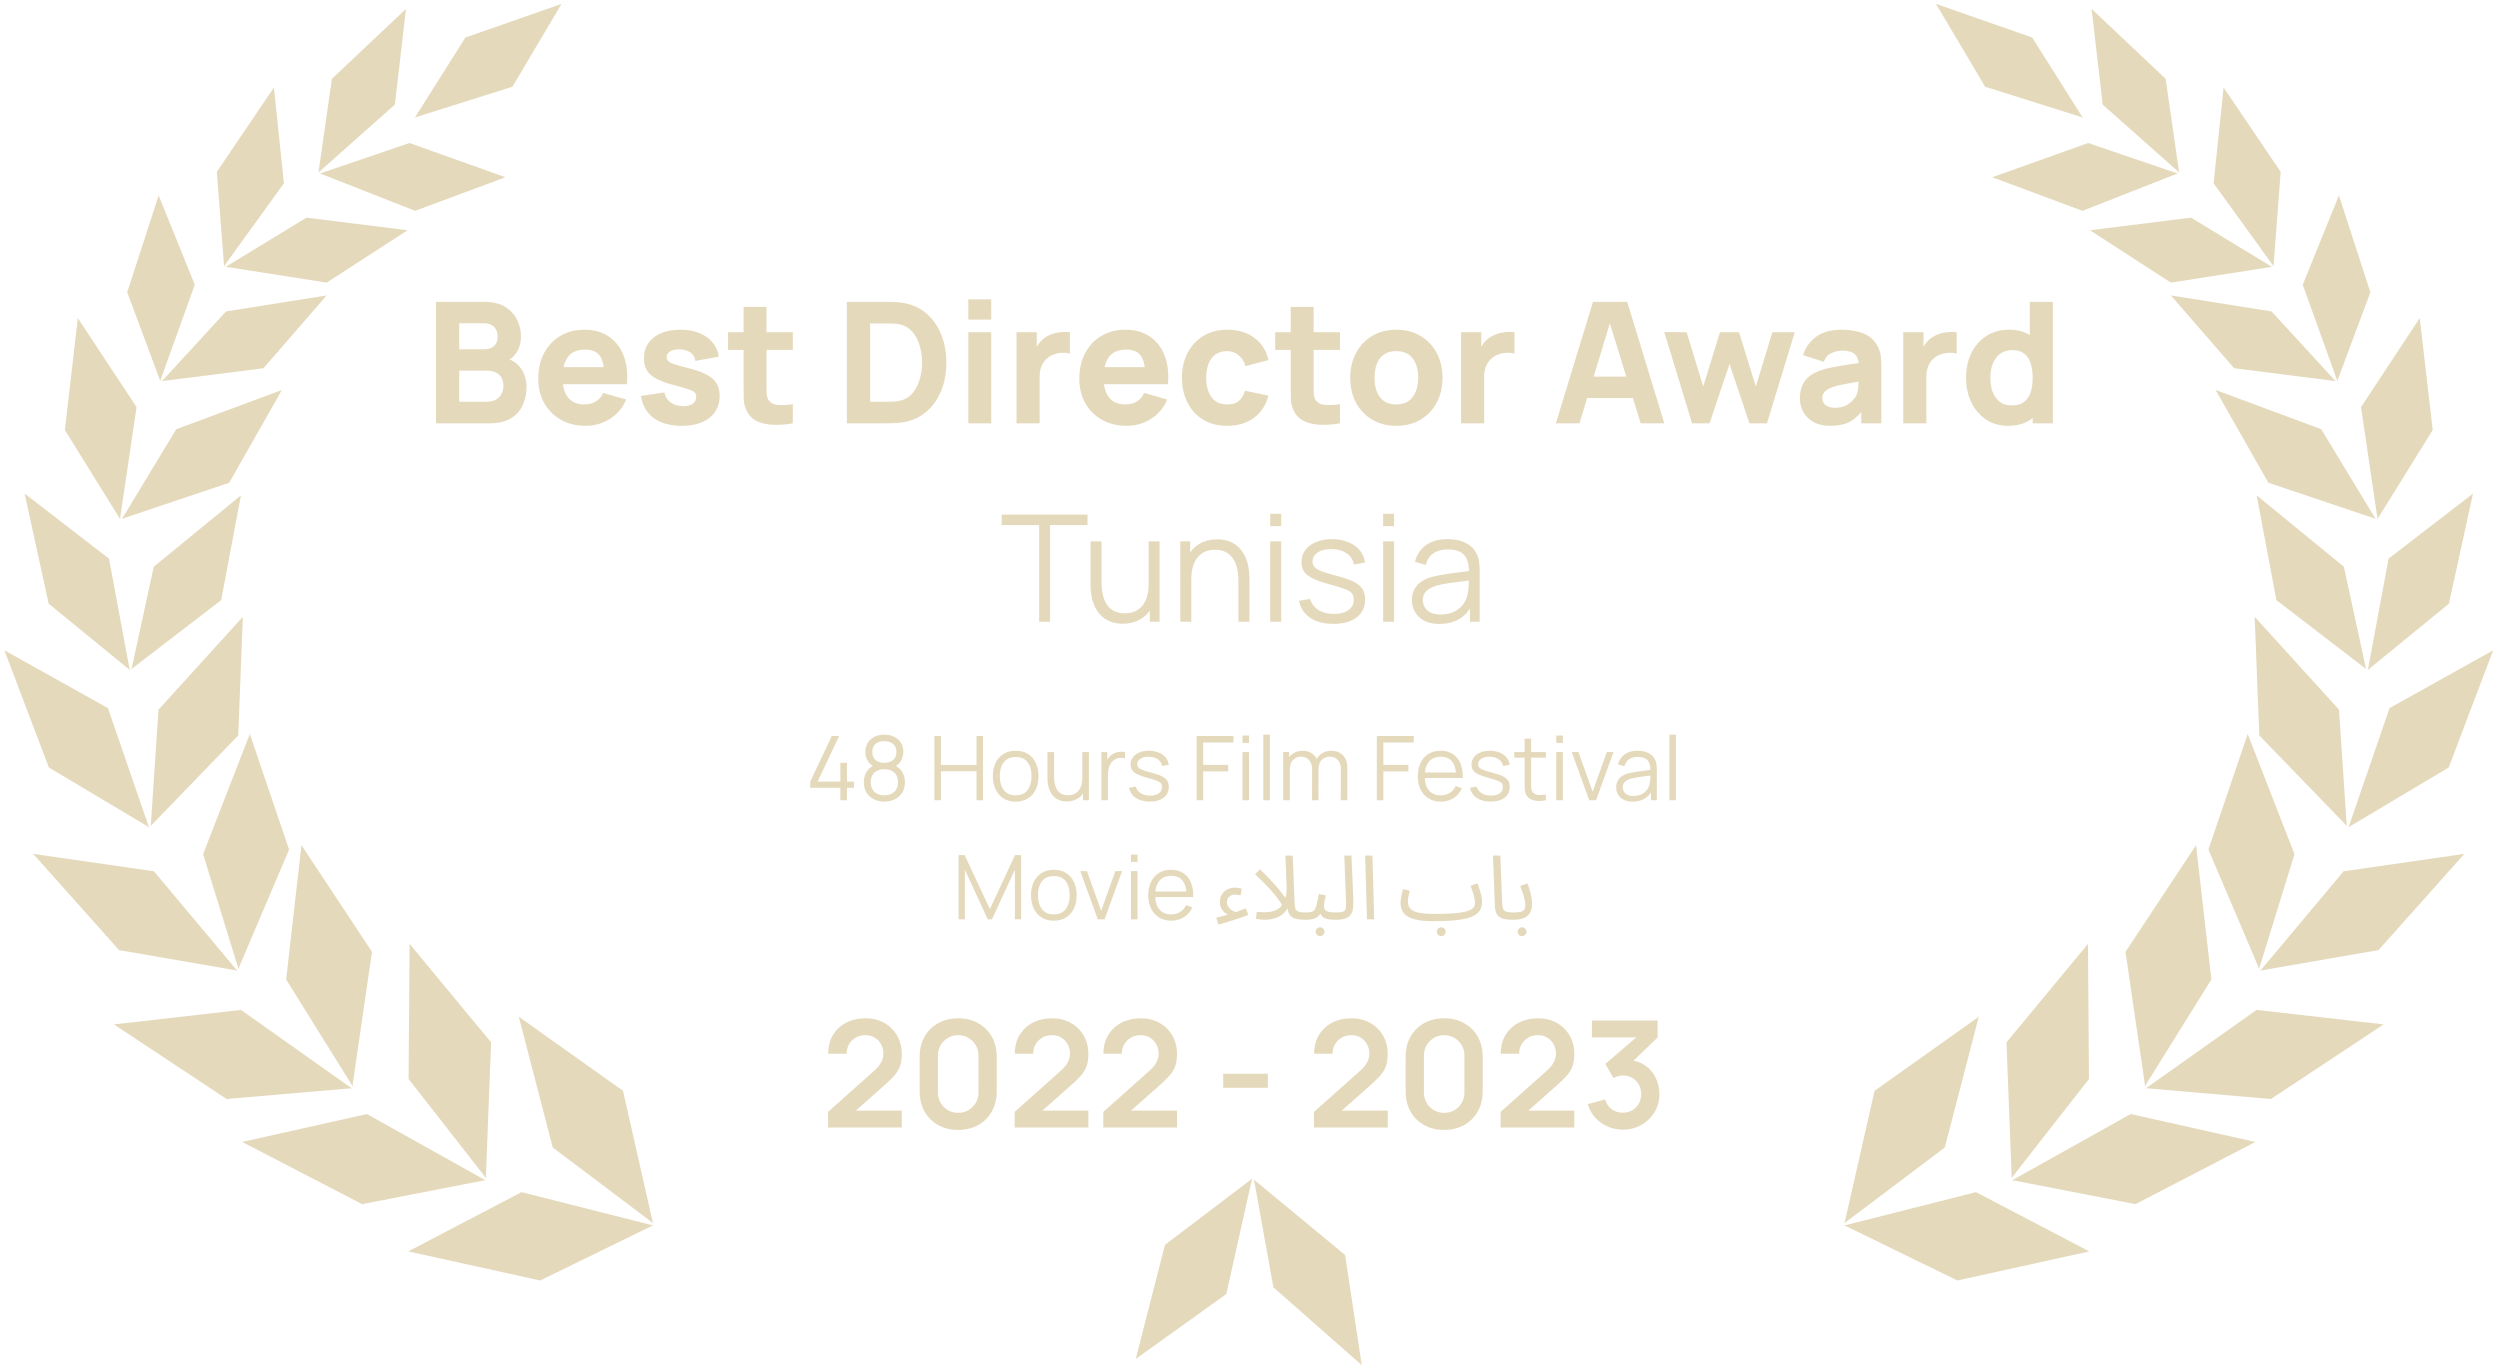 <svg xmlns="http://www.w3.org/2000/svg" width="252" height="138" viewBox="0 0 252 138" fill="none"><path d="M62.798 109.952L52.294 102.487L55.717 115.668L65.733 123.217L65.788 123.297L65.848 123.257L65.793 123.177L62.798 109.952Z" fill="#E5D9BC"></path><path d="M65.818 123.521L65.813 123.486L65.723 123.496L52.568 120.167L41.151 126.142L54.451 129.072L65.713 123.571L65.823 123.561L65.818 123.521Z" fill="#E5D9BC"></path><path d="M41.286 95.142L41.186 108.761L48.905 118.638L48.94 118.737L49.01 118.712L48.98 118.618L49.503 105.069L41.286 95.142Z" fill="#E5D9BC"></path><path d="M48.905 118.996L48.91 118.961L48.915 118.927L48.825 118.912L36.985 112.294L24.408 115.109L36.502 121.378L48.81 118.981L48.905 118.996Z" fill="#E5D9BC"></path><path d="M30.388 85.195L28.843 98.73L35.47 109.374L35.49 109.473L35.56 109.458L35.54 109.364L37.498 95.944L30.388 85.195Z" fill="#E5D9BC"></path><path d="M35.431 109.728L35.45 109.658L35.356 109.633L24.288 101.799L11.481 103.259L22.843 110.779L35.336 109.703L35.431 109.728Z" fill="#E5D9BC"></path><path d="M24.034 97.638H24.069L24.074 97.549L29.142 85.634L25.18 73.983L20.471 86.103L24.004 97.544L23.999 97.633L24.034 97.638Z" fill="#E5D9BC"></path><path d="M23.8 97.813L23.88 97.858L23.899 97.828L23.915 97.798L23.84 97.758L15.518 87.827L3.344 86.068L12 95.77L23.8 97.813Z" fill="#E5D9BC"></path><path d="M15.199 83.247L15.229 83.262L15.264 83.177L24.014 74.133L24.477 62.173L15.976 71.537L15.204 83.153L15.169 83.232L15.199 83.247Z" fill="#E5D9BC"></path><path d="M14.92 83.322L14.98 83.397L15.009 83.372V83.377V83.372L15.034 83.357L14.98 83.287L10.883 71.377L0.439 65.547L4.929 77.367L14.92 83.322Z" fill="#E5D9BC"></path><path d="M13.26 67.436L13.29 67.451L13.335 67.376L22.295 60.494L24.288 49.93L15.498 57.125L13.28 67.351L13.235 67.421L13.26 67.436Z" fill="#E5D9BC"></path><path d="M13.006 67.471L13.046 67.535L13.071 67.52L13.096 67.505L13.056 67.436L10.988 56.313L2.482 49.751L4.904 60.848L13.006 67.471Z" fill="#E5D9BC"></path><path d="M12.304 52.292L12.324 52.312L12.378 52.267L23.107 48.659L28.414 39.31L17.765 43.267L12.344 52.222L12.284 52.267L12.304 52.287L12.299 52.292L12.304 52.287V52.292Z" fill="#E5D9BC"></path><path d="M12.069 52.316L12.099 52.312L12.124 52.307L12.109 52.237L13.764 41.035L7.844 32.065L6.538 43.347L12.055 52.237L12.069 52.316Z" fill="#E5D9BC"></path><path d="M16.335 38.414L16.35 38.438L16.415 38.404L26.555 37.118L32.924 29.783L22.783 31.392L16.385 38.354L16.325 38.389L16.335 38.409V38.414Z" fill="#E5D9BC"></path><path d="M16.126 38.394H16.175V38.324L19.634 28.701L15.991 19.697L12.822 29.464L16.126 38.324V38.394Z" fill="#E5D9BC"></path><path d="M22.748 26.873L22.759 26.923L22.838 26.908L32.929 28.487L41.087 23.21L30.896 21.939L22.813 26.858L22.748 26.873Z" fill="#E5D9BC"></path><path d="M22.559 26.823L22.604 26.838L22.619 26.778L28.619 18.481L27.612 8.819L21.856 17.325L22.579 26.753L22.559 26.823Z" fill="#E5D9BC"></path><path d="M32.251 17.454V17.514H32.331L41.844 21.252L50.948 17.868L41.276 14.415L32.336 17.459L32.251 17.454Z" fill="#E5D9BC"></path><path d="M32.102 17.385L32.122 17.395L32.152 17.34L39.806 10.543L40.922 0.896L33.457 7.942L32.112 17.3L32.077 17.37L32.102 17.38V17.385Z" fill="#E5D9BC"></path><path d="M41.889 11.819L51.651 8.744L56.604 0.392L46.912 3.781L41.869 11.774L41.804 11.819L41.839 11.858L41.889 11.819Z" fill="#E5D9BC"></path><path d="M185.932 123.277L185.962 123.297L186.012 123.222L196.033 115.668L199.461 102.487L188.957 109.952L185.952 123.187L185.907 123.257L185.932 123.277Z" fill="#E5D9BC"></path><path d="M199.182 120.167L186.027 123.496L185.937 123.486V123.521H185.932H185.937L185.932 123.561L186.032 123.571L197.299 129.072L210.599 126.142L199.182 120.167Z" fill="#E5D9BC"></path><path d="M202.815 118.737L202.85 118.638L210.569 108.761L210.469 95.142L202.252 105.069L202.775 118.618L202.745 118.712L202.815 118.737Z" fill="#E5D9BC"></path><path d="M202.93 118.912L202.84 118.927L202.845 118.961H202.85L202.855 118.996L202.945 118.981L215.253 121.378L227.347 115.109L214.77 112.294L202.93 118.912Z" fill="#E5D9BC"></path><path d="M216.26 109.473L216.28 109.374L222.907 98.73L221.362 85.195L214.251 95.944L216.21 109.364L216.19 109.458L216.26 109.473Z" fill="#E5D9BC"></path><path d="M227.467 101.799H227.462L216.399 109.633L216.304 109.658L216.314 109.693L216.324 109.728L216.419 109.703L228.912 110.779L240.273 103.259L227.467 101.799Z" fill="#E5D9BC"></path><path d="M226.57 73.983L222.608 85.634L227.676 97.534L227.681 97.638H227.716H227.721L227.751 97.633L227.746 97.554L231.284 86.103L226.57 73.983Z" fill="#E5D9BC"></path><path d="M227.915 97.758L227.84 97.803L227.855 97.828L227.875 97.858L227.955 97.813L239.755 95.77L248.411 86.068L236.232 87.827L227.915 97.758Z" fill="#E5D9BC"></path><path d="M236.521 83.262L236.551 83.247L236.581 83.232L236.546 83.153L235.774 71.537L227.272 62.173L227.736 74.133L236.486 83.177L236.521 83.262Z" fill="#E5D9BC"></path><path d="M236.745 83.372L236.77 83.397L236.83 83.322L246.826 77.367L251.316 65.547L240.867 71.377L236.765 83.297L236.721 83.357L236.741 83.372V83.377L236.745 83.372Z" fill="#E5D9BC"></path><path d="M238.475 67.451L238.524 67.421L238.48 67.351L236.262 57.125L227.472 49.93L229.46 60.494L238.435 67.386L238.475 67.451Z" fill="#E5D9BC"></path><path d="M240.767 56.313L238.699 67.436L238.659 67.505L238.684 67.52V67.525V67.52L238.709 67.535L238.749 67.471L246.851 60.853L249.278 49.751L240.767 56.313Z" fill="#E5D9BC"></path><path d="M239.401 52.212L233.985 43.267L223.336 39.31L228.648 48.659L239.377 52.267L239.431 52.312L239.451 52.292L239.471 52.267L239.401 52.212Z" fill="#E5D9BC"></path><path d="M239.641 52.222L239.626 52.307L239.685 52.316L239.7 52.237L245.217 43.347L243.911 32.065L243.906 32.08V32.065L237.991 41.035L239.641 52.222Z" fill="#E5D9BC"></path><path d="M225.199 37.118L235.34 38.404L235.405 38.438L235.415 38.414H235.42V38.409L235.43 38.389L235.365 38.354L228.972 31.392L218.826 29.783V29.788V29.783L225.199 37.118Z" fill="#E5D9BC"></path><path d="M235.574 38.314V38.394H235.604H235.629V38.324L238.933 29.464L235.764 19.697L232.116 28.701L235.574 38.314Z" fill="#E5D9BC"></path><path d="M210.668 23.21L218.821 28.487L222.877 27.855L228.917 26.908L228.997 26.923L229.007 26.873L228.942 26.858L220.854 21.939L210.668 23.21Z" fill="#E5D9BC"></path><path d="M229.146 26.838L229.191 26.823L229.176 26.768L229.894 17.325L224.138 8.819L223.131 18.481L229.126 26.763L229.146 26.838Z" fill="#E5D9BC"></path><path d="M209.916 21.252L219.424 17.514H219.504V17.454L219.419 17.459L210.479 14.415L200.812 17.868L209.916 21.252Z" fill="#E5D9BC"></path><path d="M219.608 17.34L219.633 17.395L219.653 17.385V17.38L219.678 17.37L219.643 17.3L218.298 7.947L210.833 0.896L211.949 10.543L219.608 17.34Z" fill="#E5D9BC"></path><path d="M209.866 11.819L209.916 11.858L209.951 11.819L209.886 11.774L204.843 3.781L195.151 0.392L200.104 8.744L209.866 11.819Z" fill="#E5D9BC"></path><path d="M126.483 118.981L126.433 118.892L126.378 118.926L126.418 118.996L128.357 129.76L137.267 137.608L135.587 126.501L126.483 118.981Z" fill="#E5D9BC"></path><path d="M126.124 118.877L117.428 125.479L114.483 136.98L123.613 130.438L126.189 118.897L126.234 118.832L126.179 118.797L126.124 118.877Z" fill="#E5D9BC"></path><path d="M43.945 42.669V30.429H48.841C49.713 30.429 50.419 30.605 50.957 30.956C51.495 31.302 51.889 31.738 52.139 32.265C52.388 32.792 52.513 33.325 52.513 33.863C52.513 34.549 52.357 35.118 52.045 35.571C51.739 36.025 51.317 36.328 50.779 36.481V36.056C51.544 36.215 52.116 36.569 52.496 37.118C52.881 37.668 53.074 38.283 53.074 38.963C53.074 39.694 52.938 40.337 52.666 40.892C52.399 41.448 51.991 41.884 51.442 42.201C50.892 42.513 50.201 42.669 49.368 42.669H43.945ZM46.291 40.493H49.13C49.441 40.493 49.719 40.428 49.963 40.297C50.206 40.161 50.396 39.974 50.532 39.736C50.674 39.493 50.745 39.207 50.745 38.878C50.745 38.589 50.685 38.331 50.566 38.104C50.447 37.878 50.266 37.699 50.022 37.569C49.784 37.433 49.487 37.365 49.13 37.365H46.291V40.493ZM46.291 35.206H48.807C49.067 35.206 49.3 35.161 49.504 35.07C49.708 34.979 49.869 34.84 49.988 34.653C50.107 34.461 50.167 34.214 50.167 33.914C50.167 33.54 50.05 33.225 49.818 32.97C49.586 32.715 49.249 32.588 48.807 32.588H46.291V35.206ZM59.036 42.924C58.095 42.924 57.265 42.723 56.545 42.32C55.831 41.912 55.27 41.354 54.862 40.646C54.46 39.932 54.259 39.116 54.259 38.198C54.259 37.195 54.457 36.322 54.854 35.58C55.251 34.838 55.797 34.262 56.494 33.854C57.191 33.441 57.993 33.234 58.9 33.234C59.863 33.234 60.682 33.461 61.356 33.914C62.031 34.367 62.529 35.005 62.852 35.826C63.175 36.648 63.289 37.614 63.192 38.725H60.906V37.875C60.906 36.94 60.756 36.268 60.455 35.86C60.161 35.447 59.676 35.24 59.002 35.24C58.214 35.24 57.633 35.481 57.259 35.962C56.891 36.438 56.707 37.144 56.707 38.079C56.707 38.935 56.891 39.598 57.259 40.068C57.633 40.533 58.18 40.765 58.9 40.765C59.353 40.765 59.741 40.666 60.064 40.467C60.387 40.269 60.634 39.983 60.804 39.609L63.116 40.272C62.77 41.111 62.223 41.762 61.475 42.227C60.733 42.692 59.92 42.924 59.036 42.924ZM55.993 38.725V37.008H62.079V38.725H55.993ZM68.699 42.924C67.543 42.924 66.608 42.663 65.894 42.142C65.185 41.615 64.755 40.873 64.602 39.915L66.965 39.558C67.061 39.989 67.273 40.326 67.602 40.569C67.936 40.813 68.359 40.935 68.869 40.935C69.288 40.935 69.611 40.856 69.838 40.697C70.064 40.533 70.178 40.306 70.178 40.017C70.178 39.836 70.132 39.691 70.042 39.583C69.951 39.47 69.747 39.36 69.43 39.252C69.118 39.144 68.631 39.003 67.968 38.827C67.22 38.634 66.622 38.419 66.174 38.181C65.727 37.943 65.403 37.66 65.205 37.331C65.007 36.997 64.908 36.594 64.908 36.124C64.908 35.535 65.058 35.025 65.358 34.594C65.659 34.158 66.081 33.823 66.625 33.591C67.174 33.353 67.82 33.234 68.563 33.234C69.282 33.234 69.92 33.344 70.475 33.565C71.031 33.786 71.478 34.101 71.818 34.509C72.164 34.917 72.376 35.399 72.456 35.954L70.093 36.379C70.053 36.039 69.906 35.77 69.651 35.571C69.396 35.373 69.05 35.257 68.614 35.223C68.189 35.195 67.846 35.251 67.585 35.393C67.33 35.535 67.203 35.739 67.203 36.005C67.203 36.164 67.257 36.297 67.364 36.404C67.478 36.512 67.707 36.623 68.053 36.736C68.404 36.849 68.937 36.997 69.651 37.178C70.348 37.359 70.906 37.572 71.325 37.815C71.75 38.053 72.059 38.342 72.252 38.682C72.444 39.017 72.541 39.422 72.541 39.898C72.541 40.839 72.201 41.578 71.521 42.116C70.841 42.655 69.9 42.924 68.699 42.924ZM79.916 42.669C79.282 42.788 78.659 42.839 78.046 42.822C77.44 42.811 76.896 42.706 76.415 42.507C75.939 42.303 75.576 41.978 75.326 41.53C75.1 41.111 74.981 40.686 74.969 40.255C74.958 39.819 74.953 39.326 74.953 38.776V30.939H77.264V38.64C77.264 38.997 77.267 39.32 77.273 39.609C77.284 39.892 77.344 40.119 77.451 40.289C77.656 40.612 77.981 40.788 78.429 40.816C78.877 40.844 79.373 40.822 79.916 40.748V42.669ZM73.388 35.274V33.489H79.916V35.274H73.388ZM85.365 42.669V30.429H89.326C89.423 30.429 89.621 30.432 89.921 30.437C90.222 30.443 90.511 30.463 90.788 30.497C91.775 30.616 92.61 30.959 93.296 31.525C93.982 32.092 94.503 32.812 94.86 33.684C95.217 34.557 95.395 35.512 95.395 36.549C95.395 37.586 95.217 38.541 94.86 39.413C94.503 40.286 93.982 41.006 93.296 41.572C92.61 42.139 91.775 42.482 90.788 42.601C90.511 42.635 90.222 42.655 89.921 42.66C89.621 42.666 89.423 42.669 89.326 42.669H85.365ZM87.712 40.493H89.326C89.48 40.493 89.686 40.49 89.947 40.484C90.208 40.473 90.443 40.448 90.653 40.408C91.185 40.3 91.619 40.051 91.953 39.66C92.293 39.269 92.542 38.799 92.701 38.249C92.865 37.699 92.948 37.133 92.948 36.549C92.948 35.937 92.862 35.356 92.692 34.806C92.528 34.257 92.276 33.792 91.936 33.412C91.596 33.033 91.168 32.792 90.653 32.69C90.443 32.645 90.208 32.619 89.947 32.613C89.686 32.608 89.48 32.605 89.326 32.605H87.712V40.493ZM97.605 32.214V30.174H99.917V32.214H97.605ZM97.605 42.669V33.489H99.917V42.669H97.605ZM102.465 42.669V33.489H104.505V35.733L104.284 35.444C104.403 35.127 104.562 34.838 104.76 34.577C104.958 34.316 105.202 34.101 105.491 33.931C105.712 33.795 105.953 33.69 106.214 33.616C106.474 33.537 106.743 33.489 107.021 33.472C107.299 33.449 107.576 33.455 107.854 33.489V35.648C107.599 35.569 107.302 35.543 106.962 35.571C106.627 35.594 106.324 35.671 106.052 35.801C105.78 35.926 105.551 36.093 105.364 36.302C105.177 36.506 105.035 36.75 104.939 37.033C104.842 37.311 104.794 37.626 104.794 37.977V42.669H102.465ZM113.572 42.924C112.631 42.924 111.801 42.723 111.081 42.32C110.367 41.912 109.806 41.354 109.398 40.646C108.996 39.932 108.795 39.116 108.795 38.198C108.795 37.195 108.993 36.322 109.39 35.58C109.787 34.838 110.333 34.262 111.03 33.854C111.727 33.441 112.529 33.234 113.436 33.234C114.399 33.234 115.218 33.461 115.892 33.914C116.567 34.367 117.065 35.005 117.388 35.826C117.711 36.648 117.825 37.614 117.728 38.725H115.442V37.875C115.442 36.94 115.292 36.268 114.991 35.86C114.697 35.447 114.212 35.24 113.538 35.24C112.75 35.24 112.169 35.481 111.795 35.962C111.427 36.438 111.243 37.144 111.243 38.079C111.243 38.935 111.427 39.598 111.795 40.068C112.169 40.533 112.716 40.765 113.436 40.765C113.889 40.765 114.277 40.666 114.6 40.467C114.923 40.269 115.17 39.983 115.34 39.609L117.652 40.272C117.306 41.111 116.759 41.762 116.011 42.227C115.269 42.692 114.456 42.924 113.572 42.924ZM110.529 38.725V37.008H116.615V38.725H110.529ZM123.694 42.924C122.742 42.924 121.926 42.711 121.246 42.286C120.566 41.861 120.044 41.283 119.682 40.552C119.319 39.821 119.138 38.997 119.138 38.079C119.138 37.15 119.325 36.319 119.699 35.588C120.078 34.857 120.611 34.282 121.297 33.863C121.982 33.444 122.793 33.234 123.728 33.234C124.81 33.234 125.717 33.509 126.448 34.058C127.184 34.602 127.655 35.348 127.859 36.294L125.547 36.906C125.411 36.43 125.173 36.059 124.833 35.792C124.498 35.526 124.119 35.393 123.694 35.393C123.206 35.393 122.807 35.512 122.495 35.75C122.184 35.982 121.954 36.302 121.807 36.71C121.659 37.113 121.586 37.569 121.586 38.079C121.586 38.878 121.761 39.527 122.113 40.025C122.47 40.518 122.997 40.765 123.694 40.765C124.215 40.765 124.612 40.646 124.884 40.408C125.156 40.17 125.36 39.83 125.496 39.388L127.859 39.881C127.598 40.856 127.105 41.606 126.38 42.133C125.654 42.66 124.759 42.924 123.694 42.924ZM135.067 42.669C134.432 42.788 133.809 42.839 133.197 42.822C132.591 42.811 132.047 42.706 131.565 42.507C131.089 42.303 130.726 41.978 130.477 41.53C130.25 41.111 130.131 40.686 130.12 40.255C130.109 39.819 130.103 39.326 130.103 38.776V30.939H132.415V38.64C132.415 38.997 132.418 39.32 132.423 39.609C132.435 39.892 132.494 40.119 132.602 40.289C132.806 40.612 133.132 40.788 133.579 40.816C134.027 40.844 134.523 40.822 135.067 40.748V42.669ZM128.539 35.274V33.489H135.067V35.274H128.539ZM140.746 42.924C139.822 42.924 139.012 42.717 138.315 42.303C137.618 41.89 137.074 41.32 136.683 40.595C136.297 39.864 136.105 39.025 136.105 38.079C136.105 37.121 136.303 36.28 136.7 35.554C137.096 34.823 137.643 34.254 138.34 33.846C139.037 33.438 139.839 33.234 140.746 33.234C141.669 33.234 142.48 33.441 143.177 33.854C143.879 34.268 144.426 34.84 144.817 35.571C145.208 36.297 145.404 37.133 145.404 38.079C145.404 39.031 145.205 39.872 144.809 40.603C144.418 41.329 143.871 41.898 143.168 42.312C142.471 42.72 141.664 42.924 140.746 42.924ZM140.746 40.765C141.488 40.765 142.04 40.516 142.403 40.017C142.771 39.513 142.956 38.867 142.956 38.079C142.956 37.263 142.769 36.611 142.395 36.124C142.026 35.637 141.477 35.393 140.746 35.393C140.241 35.393 139.828 35.506 139.505 35.733C139.182 35.96 138.941 36.274 138.782 36.676C138.629 37.079 138.553 37.546 138.553 38.079C138.553 38.901 138.737 39.555 139.105 40.042C139.479 40.524 140.026 40.765 140.746 40.765ZM147.273 42.669V33.489H149.313V35.733L149.092 35.444C149.211 35.127 149.369 34.838 149.568 34.577C149.766 34.316 150.01 34.101 150.299 33.931C150.52 33.795 150.761 33.69 151.021 33.616C151.282 33.537 151.551 33.489 151.829 33.472C152.106 33.449 152.384 33.455 152.662 33.489V35.648C152.407 35.569 152.109 35.543 151.769 35.571C151.435 35.594 151.132 35.671 150.86 35.801C150.588 35.926 150.358 36.093 150.171 36.302C149.984 36.506 149.843 36.75 149.746 37.033C149.65 37.311 149.602 37.626 149.602 37.977V42.669H147.273ZM156.832 42.669L160.572 30.429H164.023L167.763 42.669H165.383L162.051 31.874H162.493L159.212 42.669H156.832ZM159.076 40.119V37.96H165.536V40.119H159.076ZM170.561 42.669L167.756 33.472L170.017 33.489L171.683 38.963L173.374 33.489H175.295L176.987 38.963L178.653 33.489H180.914L178.109 42.669H176.341L174.335 36.685L172.329 42.669H170.561ZM184.487 42.924C183.829 42.924 183.271 42.799 182.812 42.55C182.359 42.295 182.013 41.958 181.775 41.538C181.543 41.113 181.427 40.646 181.427 40.136C181.427 39.711 181.492 39.323 181.622 38.971C181.753 38.62 181.962 38.311 182.251 38.045C182.546 37.773 182.94 37.546 183.433 37.365C183.773 37.24 184.178 37.13 184.648 37.033C185.119 36.937 185.651 36.846 186.246 36.761C186.841 36.671 187.496 36.572 188.21 36.464L187.377 36.923C187.377 36.379 187.246 35.979 186.986 35.724C186.725 35.469 186.289 35.342 185.677 35.342C185.337 35.342 184.983 35.424 184.614 35.588C184.246 35.753 183.988 36.045 183.841 36.464L181.75 35.801C181.982 35.042 182.418 34.424 183.059 33.948C183.699 33.472 184.572 33.234 185.677 33.234C186.487 33.234 187.207 33.359 187.836 33.608C188.465 33.857 188.941 34.288 189.264 34.9C189.445 35.24 189.553 35.58 189.587 35.92C189.621 36.26 189.638 36.64 189.638 37.059V42.669H187.615V40.782L187.904 41.173C187.456 41.791 186.972 42.238 186.45 42.516C185.935 42.788 185.28 42.924 184.487 42.924ZM184.98 41.105C185.405 41.105 185.762 41.031 186.051 40.884C186.345 40.731 186.578 40.558 186.748 40.365C186.923 40.173 187.042 40.011 187.105 39.881C187.224 39.632 187.292 39.343 187.309 39.014C187.331 38.68 187.343 38.402 187.343 38.181L188.023 38.351C187.337 38.464 186.782 38.561 186.357 38.64C185.932 38.714 185.589 38.782 185.328 38.844C185.068 38.906 184.838 38.974 184.64 39.048C184.413 39.139 184.229 39.238 184.087 39.345C183.951 39.447 183.849 39.561 183.781 39.685C183.719 39.81 183.688 39.949 183.688 40.102C183.688 40.312 183.739 40.493 183.841 40.646C183.948 40.793 184.099 40.907 184.291 40.986C184.484 41.065 184.713 41.105 184.98 41.105ZM191.848 42.669V33.489H193.888V35.733L193.667 35.444C193.786 35.127 193.945 34.838 194.143 34.577C194.341 34.316 194.585 34.101 194.874 33.931C195.095 33.795 195.336 33.69 195.596 33.616C195.857 33.537 196.126 33.489 196.404 33.472C196.682 33.449 196.959 33.455 197.237 33.489V35.648C196.982 35.569 196.684 35.543 196.344 35.571C196.01 35.594 195.707 35.671 195.435 35.801C195.163 35.926 194.933 36.093 194.746 36.302C194.559 36.506 194.418 36.75 194.321 37.033C194.225 37.311 194.177 37.626 194.177 37.977V42.669H191.848ZM202.411 42.924C201.566 42.924 200.827 42.711 200.192 42.286C199.558 41.861 199.062 41.283 198.705 40.552C198.353 39.821 198.178 38.997 198.178 38.079C198.178 37.144 198.356 36.314 198.713 35.588C199.076 34.857 199.583 34.282 200.235 33.863C200.886 33.444 201.651 33.234 202.53 33.234C203.402 33.234 204.136 33.446 204.731 33.871C205.326 34.296 205.777 34.874 206.083 35.605C206.389 36.336 206.542 37.161 206.542 38.079C206.542 38.997 206.386 39.821 206.074 40.552C205.768 41.283 205.309 41.861 204.697 42.286C204.085 42.711 203.323 42.924 202.411 42.924ZM202.785 40.867C203.3 40.867 203.711 40.751 204.017 40.518C204.329 40.286 204.553 39.96 204.689 39.541C204.825 39.122 204.893 38.634 204.893 38.079C204.893 37.524 204.825 37.036 204.689 36.617C204.553 36.198 204.335 35.872 204.034 35.639C203.74 35.407 203.351 35.291 202.87 35.291C202.354 35.291 201.929 35.418 201.595 35.673C201.266 35.923 201.022 36.26 200.864 36.685C200.705 37.104 200.626 37.569 200.626 38.079C200.626 38.595 200.702 39.065 200.855 39.49C201.008 39.909 201.243 40.244 201.561 40.493C201.878 40.742 202.286 40.867 202.785 40.867ZM204.893 42.669V36.379H204.604V30.429H206.933V42.669H204.893ZM104.745 62.669V52.926H100.972V51.869H109.62V52.926H105.847V62.669H104.745ZM113.173 62.871C112.688 62.871 112.263 62.796 111.898 62.646C111.538 62.496 111.23 62.294 110.975 62.039C110.725 61.784 110.523 61.494 110.368 61.169C110.213 60.839 110.1 60.491 110.03 60.126C109.96 59.756 109.925 59.389 109.925 59.024V54.569H111.035V58.701C111.035 59.146 111.078 59.559 111.163 59.939C111.248 60.319 111.383 60.651 111.568 60.936C111.758 61.216 112 61.434 112.295 61.589C112.595 61.744 112.958 61.821 113.383 61.821C113.773 61.821 114.115 61.754 114.41 61.619C114.71 61.484 114.96 61.291 115.16 61.041C115.365 60.786 115.52 60.479 115.625 60.119C115.73 59.754 115.783 59.344 115.783 58.889L116.563 59.061C116.563 59.891 116.418 60.589 116.128 61.154C115.838 61.719 115.438 62.146 114.928 62.436C114.418 62.726 113.833 62.871 113.173 62.871ZM115.895 62.669V60.674H115.783V54.569H116.885V62.669H115.895ZM124.831 62.669V58.536C124.831 58.086 124.789 57.674 124.704 57.299C124.619 56.919 124.481 56.589 124.291 56.309C124.106 56.024 123.864 55.804 123.564 55.649C123.269 55.494 122.909 55.416 122.484 55.416C122.094 55.416 121.749 55.484 121.449 55.619C121.154 55.754 120.904 55.949 120.699 56.204C120.499 56.454 120.346 56.759 120.241 57.119C120.136 57.479 120.084 57.889 120.084 58.349L119.304 58.176C119.304 57.346 119.449 56.649 119.739 56.084C120.029 55.519 120.429 55.091 120.939 54.801C121.449 54.511 122.034 54.366 122.694 54.366C123.179 54.366 123.601 54.441 123.961 54.591C124.326 54.741 124.634 54.944 124.884 55.199C125.139 55.454 125.344 55.746 125.499 56.076C125.654 56.401 125.766 56.749 125.836 57.119C125.906 57.484 125.941 57.849 125.941 58.214V62.669H124.831ZM118.974 62.669V54.569H119.971V56.564H120.084V62.669H118.974ZM128.038 53.031V51.794H129.14V53.031H128.038ZM128.038 62.669V54.569H129.14V62.669H128.038ZM134.411 62.886C133.461 62.886 132.679 62.681 132.064 62.271C131.454 61.861 131.079 61.291 130.939 60.561L132.064 60.374C132.184 60.834 132.456 61.201 132.881 61.476C133.311 61.746 133.841 61.881 134.471 61.881C135.086 61.881 135.571 61.754 135.926 61.499C136.281 61.239 136.459 60.886 136.459 60.441C136.459 60.191 136.401 59.989 136.286 59.834C136.176 59.674 135.949 59.526 135.604 59.391C135.259 59.256 134.744 59.096 134.059 58.911C133.324 58.711 132.749 58.511 132.334 58.311C131.919 58.111 131.624 57.881 131.449 57.621C131.274 57.356 131.186 57.034 131.186 56.654C131.186 56.194 131.316 55.791 131.576 55.446C131.836 55.096 132.196 54.826 132.656 54.636C133.116 54.441 133.651 54.344 134.261 54.344C134.871 54.344 135.416 54.444 135.896 54.644C136.381 54.839 136.771 55.114 137.066 55.469C137.361 55.824 137.536 56.236 137.591 56.706L136.466 56.909C136.391 56.434 136.154 56.059 135.754 55.784C135.359 55.504 134.856 55.359 134.246 55.349C133.671 55.334 133.204 55.444 132.844 55.679C132.484 55.909 132.304 56.216 132.304 56.601C132.304 56.816 132.369 57.001 132.499 57.156C132.629 57.306 132.864 57.449 133.204 57.584C133.549 57.719 134.039 57.866 134.674 58.026C135.419 58.216 136.004 58.416 136.429 58.626C136.854 58.836 137.156 59.084 137.336 59.369C137.516 59.654 137.606 60.006 137.606 60.426C137.606 61.191 137.321 61.794 136.751 62.234C136.186 62.669 135.406 62.886 134.411 62.886ZM139.419 53.031V51.794H140.522V53.031H139.419ZM139.419 62.669V54.569H140.522V62.669H139.419ZM145.088 62.894C144.478 62.894 143.965 62.784 143.55 62.564C143.14 62.344 142.833 62.051 142.628 61.686C142.423 61.321 142.32 60.924 142.32 60.494C142.32 60.054 142.408 59.679 142.583 59.369C142.763 59.054 143.005 58.796 143.31 58.596C143.62 58.396 143.978 58.244 144.383 58.139C144.793 58.039 145.245 57.951 145.74 57.876C146.24 57.796 146.728 57.729 147.203 57.674C147.683 57.614 148.103 57.556 148.463 57.501L148.073 57.741C148.088 56.941 147.933 56.349 147.608 55.964C147.283 55.579 146.718 55.386 145.913 55.386C145.358 55.386 144.888 55.511 144.503 55.761C144.123 56.011 143.855 56.406 143.7 56.946L142.628 56.631C142.813 55.906 143.185 55.344 143.745 54.944C144.305 54.544 145.033 54.344 145.928 54.344C146.668 54.344 147.295 54.484 147.81 54.764C148.33 55.039 148.698 55.439 148.913 55.964C149.013 56.199 149.078 56.461 149.108 56.751C149.138 57.041 149.153 57.336 149.153 57.636V62.669H148.17V60.636L148.455 60.756C148.18 61.451 147.753 61.981 147.173 62.346C146.593 62.711 145.898 62.894 145.088 62.894ZM145.215 61.941C145.73 61.941 146.18 61.849 146.565 61.664C146.95 61.479 147.26 61.226 147.495 60.906C147.73 60.581 147.883 60.216 147.953 59.811C148.013 59.551 148.045 59.266 148.05 58.956C148.055 58.641 148.058 58.406 148.058 58.251L148.478 58.469C148.103 58.519 147.695 58.569 147.255 58.619C146.82 58.669 146.39 58.726 145.965 58.791C145.545 58.856 145.165 58.934 144.825 59.024C144.595 59.089 144.373 59.181 144.158 59.301C143.943 59.416 143.765 59.571 143.625 59.766C143.49 59.961 143.423 60.204 143.423 60.494C143.423 60.729 143.48 60.956 143.595 61.176C143.715 61.396 143.905 61.579 144.165 61.724C144.43 61.869 144.78 61.941 145.215 61.941Z" fill="#E5D9BC"></path><path d="M83.467 113.654V112.079L88.087 107.961C88.447 107.641 88.697 107.339 88.837 107.054C88.977 106.769 89.047 106.494 89.047 106.229C89.047 105.869 88.969 105.549 88.814 105.269C88.659 104.984 88.444 104.759 88.169 104.594C87.899 104.429 87.587 104.346 87.232 104.346C86.857 104.346 86.524 104.434 86.234 104.609C85.949 104.779 85.727 105.006 85.567 105.291C85.407 105.576 85.332 105.884 85.342 106.214H83.482C83.482 105.494 83.642 104.866 83.962 104.331C84.287 103.796 84.732 103.381 85.297 103.086C85.867 102.791 86.524 102.644 87.269 102.644C87.959 102.644 88.579 102.799 89.129 103.109C89.679 103.414 90.112 103.839 90.427 104.384C90.742 104.924 90.899 105.546 90.899 106.251C90.899 106.766 90.829 107.199 90.689 107.549C90.549 107.899 90.339 108.221 90.059 108.516C89.784 108.811 89.442 109.139 89.032 109.499L85.754 112.401L85.589 111.951H90.899V113.654H83.467ZM96.587 113.894C95.822 113.894 95.147 113.731 94.562 113.406C93.977 113.076 93.52 112.619 93.19 112.034C92.865 111.449 92.702 110.774 92.702 110.009V106.529C92.702 105.764 92.865 105.089 93.19 104.504C93.52 103.919 93.977 103.464 94.562 103.139C95.147 102.809 95.822 102.644 96.587 102.644C97.352 102.644 98.025 102.809 98.605 103.139C99.19 103.464 99.647 103.919 99.977 104.504C100.307 105.089 100.472 105.764 100.472 106.529V110.009C100.472 110.774 100.307 111.449 99.977 112.034C99.647 112.619 99.19 113.076 98.605 113.406C98.025 113.731 97.352 113.894 96.587 113.894ZM96.587 112.176C96.967 112.176 97.312 112.086 97.622 111.906C97.932 111.721 98.177 111.476 98.357 111.171C98.537 110.861 98.627 110.516 98.627 110.136V106.394C98.627 106.009 98.537 105.664 98.357 105.359C98.177 105.049 97.932 104.804 97.622 104.624C97.312 104.439 96.967 104.346 96.587 104.346C96.207 104.346 95.862 104.439 95.552 104.624C95.242 104.804 94.997 105.049 94.817 105.359C94.637 105.664 94.547 106.009 94.547 106.394V110.136C94.547 110.516 94.637 110.861 94.817 111.171C94.997 111.476 95.242 111.721 95.552 111.906C95.862 112.086 96.207 112.176 96.587 112.176ZM102.275 113.654V112.079L106.895 107.961C107.255 107.641 107.505 107.339 107.645 107.054C107.785 106.769 107.855 106.494 107.855 106.229C107.855 105.869 107.778 105.549 107.623 105.269C107.468 104.984 107.253 104.759 106.978 104.594C106.708 104.429 106.395 104.346 106.04 104.346C105.665 104.346 105.333 104.434 105.043 104.609C104.758 104.779 104.535 105.006 104.375 105.291C104.215 105.576 104.14 105.884 104.15 106.214H102.29C102.29 105.494 102.45 104.866 102.77 104.331C103.095 103.796 103.54 103.381 104.105 103.086C104.675 102.791 105.333 102.644 106.078 102.644C106.768 102.644 107.388 102.799 107.938 103.109C108.488 103.414 108.92 103.839 109.235 104.384C109.55 104.924 109.708 105.546 109.708 106.251C109.708 106.766 109.638 107.199 109.498 107.549C109.358 107.899 109.148 108.221 108.868 108.516C108.593 108.811 108.25 109.139 107.84 109.499L104.563 112.401L104.398 111.951H109.708V113.654H102.275ZM111.211 113.654V112.079L115.831 107.961C116.191 107.641 116.441 107.339 116.581 107.054C116.721 106.769 116.791 106.494 116.791 106.229C116.791 105.869 116.713 105.549 116.558 105.269C116.403 104.984 116.188 104.759 115.913 104.594C115.643 104.429 115.331 104.346 114.976 104.346C114.601 104.346 114.268 104.434 113.978 104.609C113.693 104.779 113.471 105.006 113.311 105.291C113.151 105.576 113.076 105.884 113.086 106.214H111.226C111.226 105.494 111.386 104.866 111.706 104.331C112.031 103.796 112.476 103.381 113.041 103.086C113.611 102.791 114.268 102.644 115.013 102.644C115.703 102.644 116.323 102.799 116.873 103.109C117.423 103.414 117.856 103.839 118.171 104.384C118.486 104.924 118.643 105.546 118.643 106.251C118.643 106.766 118.573 107.199 118.433 107.549C118.293 107.899 118.083 108.221 117.803 108.516C117.528 108.811 117.186 109.139 116.776 109.499L113.498 112.401L113.333 111.951H118.643V113.654H111.211ZM123.299 109.649V108.231H127.799V109.649H123.299ZM132.451 113.654V112.079L137.071 107.961C137.431 107.641 137.681 107.339 137.821 107.054C137.961 106.769 138.031 106.494 138.031 106.229C138.031 105.869 137.953 105.549 137.798 105.269C137.643 104.984 137.428 104.759 137.153 104.594C136.883 104.429 136.571 104.346 136.216 104.346C135.841 104.346 135.508 104.434 135.218 104.609C134.933 104.779 134.711 105.006 134.551 105.291C134.391 105.576 134.316 105.884 134.326 106.214H132.466C132.466 105.494 132.626 104.866 132.946 104.331C133.271 103.796 133.716 103.381 134.281 103.086C134.851 102.791 135.508 102.644 136.253 102.644C136.943 102.644 137.563 102.799 138.113 103.109C138.663 103.414 139.096 103.839 139.411 104.384C139.726 104.924 139.883 105.546 139.883 106.251C139.883 106.766 139.813 107.199 139.673 107.549C139.533 107.899 139.323 108.221 139.043 108.516C138.768 108.811 138.426 109.139 138.016 109.499L134.738 112.401L134.573 111.951H139.883V113.654H132.451ZM145.571 113.894C144.806 113.894 144.131 113.731 143.546 113.406C142.961 113.076 142.504 112.619 142.174 112.034C141.849 111.449 141.686 110.774 141.686 110.009V106.529C141.686 105.764 141.849 105.089 142.174 104.504C142.504 103.919 142.961 103.464 143.546 103.139C144.131 102.809 144.806 102.644 145.571 102.644C146.336 102.644 147.009 102.809 147.589 103.139C148.174 103.464 148.631 103.919 148.961 104.504C149.291 105.089 149.456 105.764 149.456 106.529V110.009C149.456 110.774 149.291 111.449 148.961 112.034C148.631 112.619 148.174 113.076 147.589 113.406C147.009 113.731 146.336 113.894 145.571 113.894ZM145.571 112.176C145.951 112.176 146.296 112.086 146.606 111.906C146.916 111.721 147.161 111.476 147.341 111.171C147.521 110.861 147.611 110.516 147.611 110.136V106.394C147.611 106.009 147.521 105.664 147.341 105.359C147.161 105.049 146.916 104.804 146.606 104.624C146.296 104.439 145.951 104.346 145.571 104.346C145.191 104.346 144.846 104.439 144.536 104.624C144.226 104.804 143.981 105.049 143.801 105.359C143.621 105.664 143.531 106.009 143.531 106.394V110.136C143.531 110.516 143.621 110.861 143.801 111.171C143.981 111.476 144.226 111.721 144.536 111.906C144.846 112.086 145.191 112.176 145.571 112.176ZM151.26 113.654V112.079L155.88 107.961C156.24 107.641 156.49 107.339 156.63 107.054C156.77 106.769 156.84 106.494 156.84 106.229C156.84 105.869 156.762 105.549 156.607 105.269C156.452 104.984 156.237 104.759 155.962 104.594C155.692 104.429 155.38 104.346 155.025 104.346C154.65 104.346 154.317 104.434 154.027 104.609C153.742 104.779 153.52 105.006 153.36 105.291C153.2 105.576 153.125 105.884 153.135 106.214H151.275C151.275 105.494 151.435 104.866 151.755 104.331C152.08 103.796 152.525 103.381 153.09 103.086C153.66 102.791 154.317 102.644 155.062 102.644C155.752 102.644 156.372 102.799 156.922 103.109C157.472 103.414 157.905 103.839 158.22 104.384C158.535 104.924 158.692 105.546 158.692 106.251C158.692 106.766 158.622 107.199 158.482 107.549C158.342 107.899 158.132 108.221 157.852 108.516C157.577 108.811 157.235 109.139 156.825 109.499L153.547 112.401L153.382 111.951H158.692V113.654H151.26ZM163.585 113.871C163.045 113.871 162.535 113.766 162.055 113.556C161.575 113.346 161.158 113.049 160.803 112.664C160.453 112.279 160.2 111.824 160.045 111.299L161.793 110.826C161.918 111.256 162.145 111.589 162.475 111.824C162.81 112.054 163.178 112.166 163.578 112.161C163.933 112.161 164.25 112.079 164.53 111.914C164.81 111.749 165.03 111.526 165.19 111.246C165.35 110.961 165.43 110.644 165.43 110.294C165.43 109.759 165.258 109.311 164.913 108.951C164.568 108.591 164.123 108.411 163.578 108.411C163.413 108.411 163.25 108.434 163.09 108.479C162.935 108.524 162.785 108.586 162.64 108.666L161.815 107.241L165.445 104.136L165.603 104.571H160.465V102.869H167.088V104.579L164.17 107.384L164.155 106.851C164.81 106.896 165.368 107.079 165.828 107.399C166.293 107.719 166.648 108.131 166.893 108.636C167.143 109.141 167.268 109.694 167.268 110.294C167.268 110.974 167.1 111.584 166.765 112.124C166.435 112.664 165.99 113.091 165.43 113.406C164.875 113.716 164.26 113.871 163.585 113.871Z" fill="#E5D9BC"></path><path d="M84.708 80.669V79.413H81.675V78.783L83.844 74.189H84.587L82.418 78.783H84.708V76.893H85.374V78.783H86.081V79.413H85.374V80.669H84.708ZM89.139 80.804C88.734 80.804 88.376 80.723 88.064 80.561C87.755 80.399 87.512 80.172 87.335 79.881C87.161 79.587 87.074 79.244 87.074 78.851C87.074 78.449 87.171 78.092 87.366 77.78C87.561 77.465 87.858 77.226 88.257 77.064L88.248 77.325C87.915 77.202 87.662 77.001 87.488 76.722C87.314 76.443 87.227 76.134 87.227 75.795C87.227 75.435 87.309 75.126 87.474 74.868C87.639 74.607 87.864 74.406 88.149 74.265C88.437 74.124 88.767 74.054 89.139 74.054C89.511 74.054 89.841 74.124 90.129 74.265C90.417 74.406 90.644 74.607 90.809 74.868C90.974 75.126 91.056 75.435 91.056 75.795C91.056 76.134 90.972 76.442 90.804 76.718C90.639 76.994 90.386 77.196 90.044 77.325L90.021 77.064C90.42 77.223 90.719 77.46 90.917 77.775C91.118 78.09 91.218 78.449 91.218 78.851C91.218 79.244 91.13 79.587 90.953 79.881C90.776 80.172 90.531 80.399 90.219 80.561C89.907 80.723 89.547 80.804 89.139 80.804ZM89.139 80.169C89.547 80.169 89.879 80.057 90.134 79.832C90.389 79.604 90.516 79.277 90.516 78.851C90.516 78.419 90.39 78.092 90.138 77.87C89.886 77.645 89.553 77.532 89.139 77.532C88.725 77.532 88.394 77.645 88.145 77.87C87.896 78.092 87.771 78.419 87.771 78.851C87.771 79.277 87.897 79.604 88.149 79.832C88.401 80.057 88.731 80.169 89.139 80.169ZM89.139 76.893C89.499 76.893 89.792 76.802 90.017 76.619C90.242 76.433 90.354 76.158 90.354 75.795C90.354 75.432 90.242 75.161 90.017 74.981C89.792 74.798 89.499 74.706 89.139 74.706C88.779 74.706 88.487 74.798 88.262 74.981C88.04 75.161 87.929 75.432 87.929 75.795C87.929 76.158 88.04 76.433 88.262 76.619C88.487 76.802 88.779 76.893 89.139 76.893ZM94.186 80.669V74.189H94.848V77.109H98.43V74.189H99.087V80.669H98.43V77.744H94.848V80.669H94.186ZM102.377 80.804C101.894 80.804 101.482 80.694 101.14 80.475C100.798 80.256 100.535 79.953 100.352 79.566C100.169 79.179 100.078 78.735 100.078 78.234C100.078 77.724 100.171 77.277 100.357 76.893C100.543 76.509 100.807 76.211 101.149 75.998C101.494 75.782 101.903 75.674 102.377 75.674C102.863 75.674 103.277 75.783 103.619 76.002C103.964 76.218 104.227 76.52 104.407 76.907C104.59 77.291 104.681 77.733 104.681 78.234C104.681 78.744 104.59 79.193 104.407 79.58C104.224 79.964 103.96 80.264 103.615 80.48C103.27 80.696 102.857 80.804 102.377 80.804ZM102.377 80.169C102.917 80.169 103.319 79.991 103.583 79.634C103.847 79.274 103.979 78.807 103.979 78.234C103.979 77.646 103.846 77.178 103.579 76.83C103.315 76.482 102.914 76.308 102.377 76.308C102.014 76.308 101.714 76.391 101.477 76.556C101.243 76.718 101.068 76.944 100.951 77.235C100.837 77.523 100.78 77.856 100.78 78.234C100.78 78.819 100.915 79.289 101.185 79.643C101.455 79.994 101.852 80.169 102.377 80.169ZM107.532 80.79C107.241 80.79 106.986 80.745 106.767 80.655C106.551 80.565 106.367 80.444 106.214 80.291C106.064 80.138 105.942 79.964 105.849 79.769C105.756 79.571 105.689 79.362 105.647 79.143C105.605 78.921 105.584 78.701 105.584 78.482V75.809H106.25V78.288C106.25 78.555 106.275 78.803 106.326 79.031C106.377 79.259 106.458 79.458 106.569 79.629C106.683 79.797 106.829 79.928 107.006 80.021C107.186 80.114 107.403 80.16 107.658 80.16C107.892 80.16 108.098 80.12 108.275 80.039C108.455 79.958 108.605 79.842 108.725 79.692C108.848 79.539 108.941 79.355 109.004 79.139C109.067 78.92 109.098 78.674 109.098 78.401L109.566 78.504C109.566 79.002 109.479 79.421 109.305 79.76C109.131 80.099 108.891 80.355 108.585 80.529C108.279 80.703 107.928 80.79 107.532 80.79ZM109.166 80.669V79.472H109.098V75.809H109.76V80.669H109.166ZM111.017 80.669V75.809H111.611V76.979L111.494 76.826C111.548 76.682 111.619 76.55 111.706 76.43C111.793 76.307 111.887 76.206 111.989 76.128C112.115 76.017 112.262 75.933 112.43 75.876C112.598 75.816 112.768 75.782 112.939 75.773C113.11 75.761 113.266 75.773 113.407 75.809V76.43C113.23 76.385 113.036 76.374 112.826 76.398C112.616 76.422 112.423 76.506 112.246 76.65C112.084 76.776 111.962 76.928 111.881 77.105C111.8 77.279 111.746 77.465 111.719 77.663C111.692 77.858 111.679 78.051 111.679 78.243V80.669H111.017ZM115.898 80.799C115.328 80.799 114.859 80.676 114.49 80.43C114.124 80.184 113.899 79.842 113.815 79.404L114.49 79.292C114.562 79.568 114.725 79.788 114.98 79.953C115.238 80.115 115.556 80.196 115.934 80.196C116.303 80.196 116.594 80.12 116.807 79.967C117.02 79.811 117.127 79.599 117.127 79.332C117.127 79.182 117.092 79.061 117.023 78.968C116.957 78.872 116.821 78.783 116.614 78.702C116.407 78.621 116.098 78.525 115.687 78.414C115.246 78.294 114.901 78.174 114.652 78.054C114.403 77.934 114.226 77.796 114.121 77.64C114.016 77.481 113.963 77.288 113.963 77.06C113.963 76.784 114.041 76.542 114.197 76.335C114.353 76.125 114.569 75.963 114.845 75.849C115.121 75.732 115.442 75.674 115.808 75.674C116.174 75.674 116.501 75.734 116.789 75.854C117.08 75.971 117.314 76.136 117.491 76.349C117.668 76.562 117.773 76.809 117.806 77.091L117.131 77.213C117.086 76.928 116.944 76.703 116.704 76.538C116.467 76.37 116.165 76.283 115.799 76.277C115.454 76.268 115.174 76.334 114.958 76.475C114.742 76.613 114.634 76.797 114.634 77.028C114.634 77.157 114.673 77.268 114.751 77.361C114.829 77.451 114.97 77.537 115.174 77.618C115.381 77.699 115.675 77.787 116.056 77.883C116.503 77.997 116.854 78.117 117.109 78.243C117.364 78.369 117.545 78.518 117.653 78.689C117.761 78.86 117.815 79.071 117.815 79.323C117.815 79.782 117.644 80.144 117.302 80.408C116.963 80.669 116.495 80.799 115.898 80.799ZM120.615 80.669V74.189H124.337V74.85H121.277V77.1H123.797V77.757H121.277V80.669H120.615ZM125.24 74.886V74.144H125.902V74.886H125.24ZM125.24 80.669V75.809H125.902V80.669H125.24ZM127.341 80.669V74.054H128.002V80.669H127.341ZM135.147 80.669L135.152 77.478C135.152 77.103 135.047 76.809 134.837 76.596C134.63 76.38 134.366 76.272 134.045 76.272C133.862 76.272 133.683 76.314 133.509 76.398C133.335 76.482 133.191 76.617 133.077 76.803C132.966 76.989 132.911 77.232 132.911 77.532L132.519 77.42C132.51 77.072 132.578 76.767 132.722 76.506C132.869 76.245 133.07 76.043 133.325 75.899C133.583 75.752 133.874 75.678 134.198 75.678C134.687 75.678 135.078 75.83 135.372 76.133C135.666 76.433 135.813 76.839 135.813 77.352L135.809 80.669H135.147ZM129.347 80.669V75.809H129.941V77.006H130.013V80.669H129.347ZM132.254 80.669L132.258 77.523C132.258 77.136 132.155 76.832 131.948 76.61C131.744 76.385 131.474 76.272 131.138 76.272C130.802 76.272 130.53 76.388 130.323 76.619C130.116 76.847 130.013 77.151 130.013 77.532L129.617 77.316C129.617 77.004 129.69 76.725 129.837 76.479C129.984 76.23 130.185 76.035 130.44 75.894C130.695 75.75 130.985 75.678 131.309 75.678C131.618 75.678 131.892 75.744 132.132 75.876C132.375 76.008 132.566 76.2 132.704 76.452C132.842 76.704 132.911 77.01 132.911 77.37L132.906 80.669H132.254ZM138.782 80.669V74.189H142.504V74.85H139.444V77.1H141.964V77.757H139.444V80.669H138.782ZM145.242 80.804C144.768 80.804 144.357 80.699 144.009 80.489C143.664 80.279 143.395 79.983 143.203 79.602C143.011 79.221 142.915 78.774 142.915 78.261C142.915 77.73 143.01 77.271 143.199 76.884C143.388 76.497 143.653 76.199 143.995 75.989C144.34 75.779 144.747 75.674 145.215 75.674C145.695 75.674 146.104 75.785 146.443 76.007C146.782 76.226 147.039 76.541 147.213 76.952C147.387 77.363 147.466 77.853 147.451 78.423H146.776V78.189C146.764 77.559 146.628 77.084 146.367 76.763C146.109 76.442 145.731 76.281 145.233 76.281C144.711 76.281 144.31 76.451 144.031 76.79C143.755 77.129 143.617 77.612 143.617 78.239C143.617 78.851 143.755 79.326 144.031 79.665C144.31 80.001 144.705 80.169 145.215 80.169C145.563 80.169 145.866 80.09 146.124 79.931C146.385 79.769 146.59 79.536 146.74 79.233L147.357 79.472C147.165 79.895 146.881 80.223 146.506 80.457C146.134 80.688 145.713 80.804 145.242 80.804ZM143.383 78.423V77.87H147.096V78.423H143.383ZM150.264 80.799C149.694 80.799 149.224 80.676 148.855 80.43C148.489 80.184 148.264 79.842 148.18 79.404L148.855 79.292C148.927 79.568 149.091 79.788 149.346 79.953C149.604 80.115 149.922 80.196 150.3 80.196C150.669 80.196 150.96 80.12 151.173 79.967C151.386 79.811 151.492 79.599 151.492 79.332C151.492 79.182 151.458 79.061 151.389 78.968C151.323 78.872 151.186 78.783 150.979 78.702C150.772 78.621 150.463 78.525 150.052 78.414C149.611 78.294 149.266 78.174 149.017 78.054C148.768 77.934 148.591 77.796 148.486 77.64C148.381 77.481 148.329 77.288 148.329 77.06C148.329 76.784 148.407 76.542 148.563 76.335C148.719 76.125 148.935 75.963 149.211 75.849C149.487 75.732 149.808 75.674 150.174 75.674C150.54 75.674 150.867 75.734 151.155 75.854C151.446 75.971 151.68 76.136 151.857 76.349C152.034 76.562 152.139 76.809 152.172 77.091L151.497 77.213C151.452 76.928 151.309 76.703 151.069 76.538C150.832 76.37 150.531 76.283 150.165 76.277C149.82 76.268 149.539 76.334 149.323 76.475C149.107 76.613 148.999 76.797 148.999 77.028C148.999 77.157 149.038 77.268 149.116 77.361C149.194 77.451 149.335 77.537 149.539 77.618C149.746 77.699 150.04 77.787 150.421 77.883C150.868 77.997 151.219 78.117 151.474 78.243C151.729 78.369 151.911 78.518 152.019 78.689C152.127 78.86 152.181 79.071 152.181 79.323C152.181 79.782 152.01 80.144 151.668 80.408C151.329 80.669 150.861 80.799 150.264 80.799ZM155.825 80.669C155.552 80.726 155.282 80.748 155.015 80.736C154.751 80.724 154.514 80.667 154.304 80.565C154.097 80.463 153.939 80.304 153.831 80.088C153.744 79.908 153.696 79.727 153.687 79.544C153.681 79.358 153.678 79.146 153.678 78.909V74.459H154.335V78.882C154.335 79.086 154.337 79.257 154.34 79.395C154.346 79.53 154.377 79.65 154.434 79.755C154.542 79.956 154.713 80.076 154.947 80.115C155.184 80.154 155.477 80.145 155.825 80.088V80.669ZM152.639 76.376V75.809H155.825V76.376H152.639ZM156.872 74.886V74.144H157.534V74.886H156.872ZM156.872 80.669V75.809H157.534V80.669H156.872ZM160.197 80.669L158.433 75.809H159.103L160.539 79.805L161.965 75.809H162.645L160.881 80.669H160.197ZM164.571 80.804C164.205 80.804 163.898 80.738 163.649 80.606C163.403 80.474 163.218 80.298 163.095 80.079C162.972 79.86 162.911 79.622 162.911 79.364C162.911 79.1 162.963 78.875 163.068 78.689C163.176 78.5 163.322 78.345 163.505 78.225C163.691 78.105 163.905 78.014 164.148 77.951C164.394 77.891 164.666 77.838 164.963 77.793C165.263 77.745 165.555 77.705 165.84 77.672C166.128 77.636 166.38 77.601 166.596 77.568L166.362 77.712C166.371 77.232 166.278 76.877 166.083 76.646C165.888 76.415 165.549 76.299 165.066 76.299C164.733 76.299 164.451 76.374 164.22 76.524C163.992 76.674 163.832 76.911 163.739 77.235L163.095 77.046C163.206 76.611 163.43 76.274 163.766 76.034C164.102 75.794 164.538 75.674 165.075 75.674C165.519 75.674 165.896 75.758 166.205 75.926C166.517 76.091 166.737 76.331 166.866 76.646C166.926 76.787 166.965 76.944 166.983 77.118C167.001 77.292 167.01 77.469 167.01 77.649V80.669H166.421V79.449L166.592 79.521C166.427 79.938 166.17 80.256 165.822 80.475C165.474 80.694 165.057 80.804 164.571 80.804ZM164.648 80.232C164.957 80.232 165.227 80.177 165.458 80.066C165.689 79.955 165.875 79.803 166.016 79.611C166.157 79.416 166.248 79.197 166.29 78.954C166.326 78.798 166.346 78.627 166.349 78.441C166.352 78.252 166.353 78.111 166.353 78.018L166.605 78.149C166.38 78.179 166.136 78.209 165.872 78.239C165.611 78.269 165.353 78.303 165.098 78.342C164.846 78.381 164.618 78.428 164.414 78.482C164.276 78.521 164.142 78.576 164.013 78.648C163.884 78.717 163.778 78.81 163.694 78.927C163.613 79.044 163.572 79.19 163.572 79.364C163.572 79.505 163.607 79.641 163.676 79.773C163.748 79.905 163.862 80.015 164.018 80.102C164.177 80.189 164.387 80.232 164.648 80.232ZM168.272 80.669V74.054H168.933V80.669H168.272ZM96.625 92.669V86.189H97.233L99.78 91.638L102.313 86.189H102.93V92.664H102.3V87.665L99.991 92.669H99.564L97.26 87.665V92.669H96.625ZM106.222 92.804C105.739 92.804 105.327 92.694 104.985 92.475C104.643 92.256 104.38 91.953 104.197 91.566C104.014 91.179 103.923 90.735 103.923 90.234C103.923 89.724 104.016 89.277 104.202 88.893C104.388 88.509 104.652 88.211 104.994 87.998C105.339 87.782 105.748 87.674 106.222 87.674C106.708 87.674 107.122 87.783 107.464 88.002C107.809 88.218 108.072 88.52 108.252 88.907C108.435 89.291 108.526 89.733 108.526 90.234C108.526 90.744 108.435 91.193 108.252 91.58C108.069 91.964 107.805 92.264 107.46 92.48C107.115 92.696 106.702 92.804 106.222 92.804ZM106.222 92.169C106.762 92.169 107.164 91.991 107.428 91.634C107.692 91.274 107.824 90.807 107.824 90.234C107.824 89.646 107.691 89.178 107.424 88.83C107.16 88.482 106.759 88.308 106.222 88.308C105.859 88.308 105.559 88.391 105.322 88.556C105.088 88.718 104.913 88.944 104.796 89.235C104.682 89.523 104.625 89.856 104.625 90.234C104.625 90.819 104.76 91.289 105.03 91.643C105.3 91.994 105.697 92.169 106.222 92.169ZM110.657 92.669L108.893 87.809H109.564L110.999 91.805L112.426 87.809H113.105L111.341 92.669H110.657ZM114.003 86.886V86.144H114.665V86.886H114.003ZM114.003 92.669V87.809H114.665V92.669H114.003ZM118.071 92.804C117.597 92.804 117.186 92.699 116.838 92.489C116.493 92.279 116.224 91.983 116.032 91.602C115.84 91.221 115.744 90.774 115.744 90.261C115.744 89.73 115.839 89.271 116.028 88.884C116.217 88.497 116.482 88.199 116.824 87.989C117.169 87.779 117.576 87.674 118.044 87.674C118.524 87.674 118.933 87.785 119.272 88.007C119.611 88.226 119.868 88.541 120.042 88.952C120.216 89.363 120.295 89.853 120.28 90.423H119.605V90.189C119.593 89.559 119.457 89.084 119.196 88.763C118.938 88.442 118.56 88.281 118.062 88.281C117.54 88.281 117.139 88.451 116.86 88.79C116.584 89.129 116.446 89.612 116.446 90.239C116.446 90.851 116.584 91.326 116.86 91.665C117.139 92.001 117.534 92.169 118.044 92.169C118.392 92.169 118.695 92.09 118.953 91.931C119.214 91.769 119.419 91.536 119.569 91.233L120.186 91.472C119.994 91.895 119.71 92.223 119.335 92.457C118.963 92.688 118.542 92.804 118.071 92.804ZM116.212 90.423V89.87H119.925V90.423H116.212ZM123.944 92.246C123.818 92.21 123.695 92.156 123.575 92.084C123.461 92.006 123.356 91.91 123.26 91.796C123.17 91.682 123.098 91.553 123.044 91.409C122.99 91.259 122.963 91.1 122.963 90.932C122.963 90.626 123.032 90.365 123.17 90.149C123.314 89.927 123.5 89.759 123.728 89.645C123.962 89.531 124.217 89.474 124.493 89.474C124.595 89.474 124.706 89.486 124.826 89.51C124.946 89.528 125.06 89.552 125.168 89.582L125.051 90.257C124.961 90.233 124.865 90.215 124.763 90.203C124.661 90.185 124.571 90.176 124.493 90.176C124.313 90.176 124.16 90.212 124.034 90.284C123.914 90.35 123.824 90.44 123.764 90.554C123.704 90.668 123.674 90.794 123.674 90.932C123.674 91.124 123.731 91.298 123.845 91.454C123.959 91.604 124.097 91.724 124.259 91.814C124.421 91.904 124.577 91.949 124.727 91.949L123.944 92.246ZM122.81 93.191L122.603 92.507C122.843 92.453 123.128 92.378 123.458 92.282C123.794 92.186 124.145 92.078 124.511 91.958C124.877 91.832 125.228 91.7 125.564 91.562L125.834 92.219C125.66 92.291 125.441 92.375 125.177 92.471C124.919 92.561 124.643 92.651 124.349 92.741C124.061 92.837 123.782 92.924 123.512 93.002C123.242 93.086 123.008 93.149 122.81 93.191ZM129.382 91.481C129.286 91.295 129.151 91.079 128.977 90.833C128.803 90.581 128.593 90.308 128.347 90.014C128.101 89.72 127.822 89.414 127.51 89.096C127.204 88.778 126.871 88.457 126.511 88.133L126.997 87.62C127.393 87.998 127.744 88.352 128.05 88.682C128.362 89.006 128.635 89.312 128.869 89.6C129.103 89.882 129.304 90.14 129.472 90.374C129.64 90.608 129.781 90.821 129.895 91.013L129.382 91.481ZM131.541 92.714C131.181 92.714 130.884 92.684 130.65 92.624C130.422 92.564 130.242 92.471 130.11 92.345C129.984 92.219 129.894 92.06 129.84 91.868C129.792 91.67 129.762 91.436 129.75 91.166L129.57 86.243H130.308L130.488 90.878C130.5 91.172 130.527 91.4 130.569 91.562C130.617 91.718 130.719 91.826 130.875 91.886C131.037 91.946 131.289 91.976 131.631 91.976C131.757 91.976 131.847 92.012 131.901 92.084C131.961 92.15 131.991 92.231 131.991 92.327C131.991 92.423 131.949 92.513 131.865 92.597C131.781 92.675 131.673 92.714 131.541 92.714ZM127.428 92.714C127.266 92.714 127.104 92.699 126.942 92.669C126.774 92.645 126.657 92.627 126.591 92.615L126.69 91.904C127.104 91.958 127.494 91.967 127.86 91.931C128.226 91.895 128.547 91.793 128.823 91.625C129.093 91.451 129.306 91.19 129.462 90.842C129.618 90.494 129.696 90.041 129.696 89.483L130.128 90.563C130.056 90.941 129.948 91.259 129.804 91.517C129.66 91.769 129.495 91.976 129.309 92.138C129.117 92.294 128.913 92.414 128.697 92.498C128.481 92.582 128.265 92.639 128.049 92.669C127.833 92.699 127.626 92.714 127.428 92.714ZM133.066 94.361C132.94 94.361 132.832 94.316 132.742 94.226C132.658 94.142 132.616 94.04 132.616 93.92C132.616 93.8 132.658 93.695 132.742 93.605C132.832 93.515 132.94 93.47 133.066 93.47C133.186 93.47 133.288 93.515 133.372 93.605C133.462 93.695 133.507 93.8 133.507 93.92C133.507 94.04 133.462 94.142 133.372 94.226C133.288 94.316 133.186 94.361 133.066 94.361ZM131.538 92.714L131.628 91.976C131.88 91.976 132.078 91.955 132.222 91.913C132.366 91.865 132.474 91.778 132.546 91.652C132.624 91.52 132.69 91.331 132.744 91.085C132.798 90.839 132.864 90.518 132.942 90.122L133.644 90.257C133.62 90.365 133.593 90.485 133.563 90.617C133.533 90.749 133.506 90.881 133.482 91.013C133.464 91.139 133.455 91.25 133.455 91.346C133.455 91.466 133.482 91.574 133.536 91.67C133.59 91.766 133.707 91.841 133.887 91.895C134.067 91.949 134.343 91.976 134.715 91.976C134.841 91.976 134.931 92.012 134.985 92.084C135.045 92.15 135.075 92.231 135.075 92.327C135.075 92.423 135.033 92.513 134.949 92.597C134.865 92.675 134.757 92.714 134.625 92.714C134.235 92.714 133.929 92.681 133.707 92.615C133.485 92.543 133.323 92.438 133.221 92.3C133.119 92.156 133.05 91.982 133.014 91.778L133.284 91.796C133.188 91.988 133.083 92.144 132.969 92.264C132.861 92.384 132.741 92.477 132.609 92.543C132.477 92.609 132.324 92.654 132.15 92.678C131.976 92.702 131.772 92.714 131.538 92.714ZM134.623 92.714L134.704 91.976C135.046 91.976 135.286 91.943 135.424 91.877C135.562 91.811 135.64 91.694 135.658 91.526C135.682 91.358 135.688 91.124 135.676 90.824L135.505 86.243H136.234L136.414 90.743C136.426 91.061 136.414 91.343 136.378 91.589C136.348 91.835 136.27 92.042 136.144 92.21C136.024 92.378 135.841 92.504 135.595 92.588C135.355 92.672 135.031 92.714 134.623 92.714ZM137.789 92.669L137.609 86.243H138.338L138.518 92.669H137.789ZM145.283 94.361C145.157 94.361 145.049 94.316 144.959 94.226C144.875 94.142 144.833 94.04 144.833 93.92C144.833 93.8 144.875 93.695 144.959 93.605C145.049 93.515 145.157 93.47 145.283 93.47C145.403 93.47 145.505 93.515 145.589 93.605C145.679 93.695 145.724 93.8 145.724 93.92C145.724 94.04 145.679 94.142 145.589 94.226C145.505 94.316 145.403 94.361 145.283 94.361ZM144.417 92.858L144.651 92.12C145.353 92.12 145.956 92.102 146.46 92.066C146.97 92.03 147.387 91.973 147.711 91.895C148.041 91.811 148.284 91.7 148.44 91.562C148.602 91.418 148.683 91.244 148.683 91.04C148.683 90.812 148.641 90.548 148.557 90.248C148.473 89.948 148.365 89.627 148.233 89.285L148.926 89.042C149.004 89.234 149.076 89.441 149.142 89.663C149.214 89.879 149.274 90.095 149.322 90.311C149.37 90.521 149.394 90.716 149.394 90.896C149.394 91.25 149.313 91.553 149.151 91.805C148.989 92.051 148.719 92.252 148.341 92.408C147.963 92.564 147.453 92.678 146.811 92.75C146.175 92.822 145.377 92.858 144.417 92.858ZM144.417 92.858C143.883 92.858 143.412 92.822 143.004 92.75C142.602 92.684 142.266 92.579 141.996 92.435C141.726 92.291 141.522 92.105 141.384 91.877C141.246 91.643 141.177 91.361 141.177 91.031C141.177 90.881 141.189 90.728 141.213 90.572C141.237 90.41 141.267 90.248 141.303 90.086C141.345 89.924 141.387 89.768 141.429 89.618L142.104 89.789C142.08 89.879 142.053 89.987 142.023 90.113C141.993 90.233 141.966 90.356 141.942 90.482C141.924 90.608 141.915 90.722 141.915 90.824C141.915 91.136 141.993 91.388 142.149 91.58C142.311 91.766 142.59 91.904 142.986 91.994C143.382 92.078 143.937 92.12 144.651 92.12L144.831 92.57L144.417 92.858ZM152.465 92.714C151.985 92.714 151.616 92.66 151.358 92.552C151.106 92.444 150.932 92.276 150.836 92.048C150.74 91.82 150.686 91.526 150.674 91.166L150.494 86.243H151.232L151.412 90.878C151.424 91.172 151.451 91.4 151.493 91.562C151.541 91.718 151.643 91.826 151.799 91.886C151.961 91.946 152.213 91.976 152.555 91.976C152.681 91.976 152.771 92.012 152.825 92.084C152.885 92.15 152.915 92.231 152.915 92.327C152.915 92.423 152.873 92.513 152.789 92.597C152.705 92.675 152.597 92.714 152.465 92.714ZM153.43 94.361C153.304 94.361 153.196 94.316 153.106 94.226C153.022 94.142 152.98 94.04 152.98 93.92C152.98 93.8 153.022 93.695 153.106 93.605C153.196 93.515 153.304 93.47 153.43 93.47C153.55 93.47 153.652 93.515 153.736 93.605C153.826 93.695 153.871 93.8 153.871 93.92C153.871 94.04 153.826 94.142 153.736 94.226C153.652 94.316 153.55 94.361 153.43 94.361ZM152.465 92.714L152.555 91.976C152.849 91.976 153.083 91.958 153.257 91.922C153.431 91.886 153.557 91.814 153.635 91.706C153.713 91.592 153.752 91.424 153.752 91.202C153.752 91.052 153.728 90.875 153.68 90.671C153.632 90.461 153.569 90.239 153.491 90.005C153.413 89.771 153.329 89.54 153.239 89.312L153.968 89.042C154.046 89.234 154.118 89.453 154.184 89.699C154.256 89.945 154.316 90.188 154.364 90.428C154.412 90.668 154.436 90.878 154.436 91.058C154.436 91.298 154.409 91.511 154.355 91.697C154.307 91.877 154.232 92.033 154.13 92.165C154.028 92.291 153.896 92.396 153.734 92.48C153.578 92.558 153.395 92.618 153.185 92.66C152.975 92.696 152.735 92.714 152.465 92.714Z" fill="#E5D9BC"></path></svg>